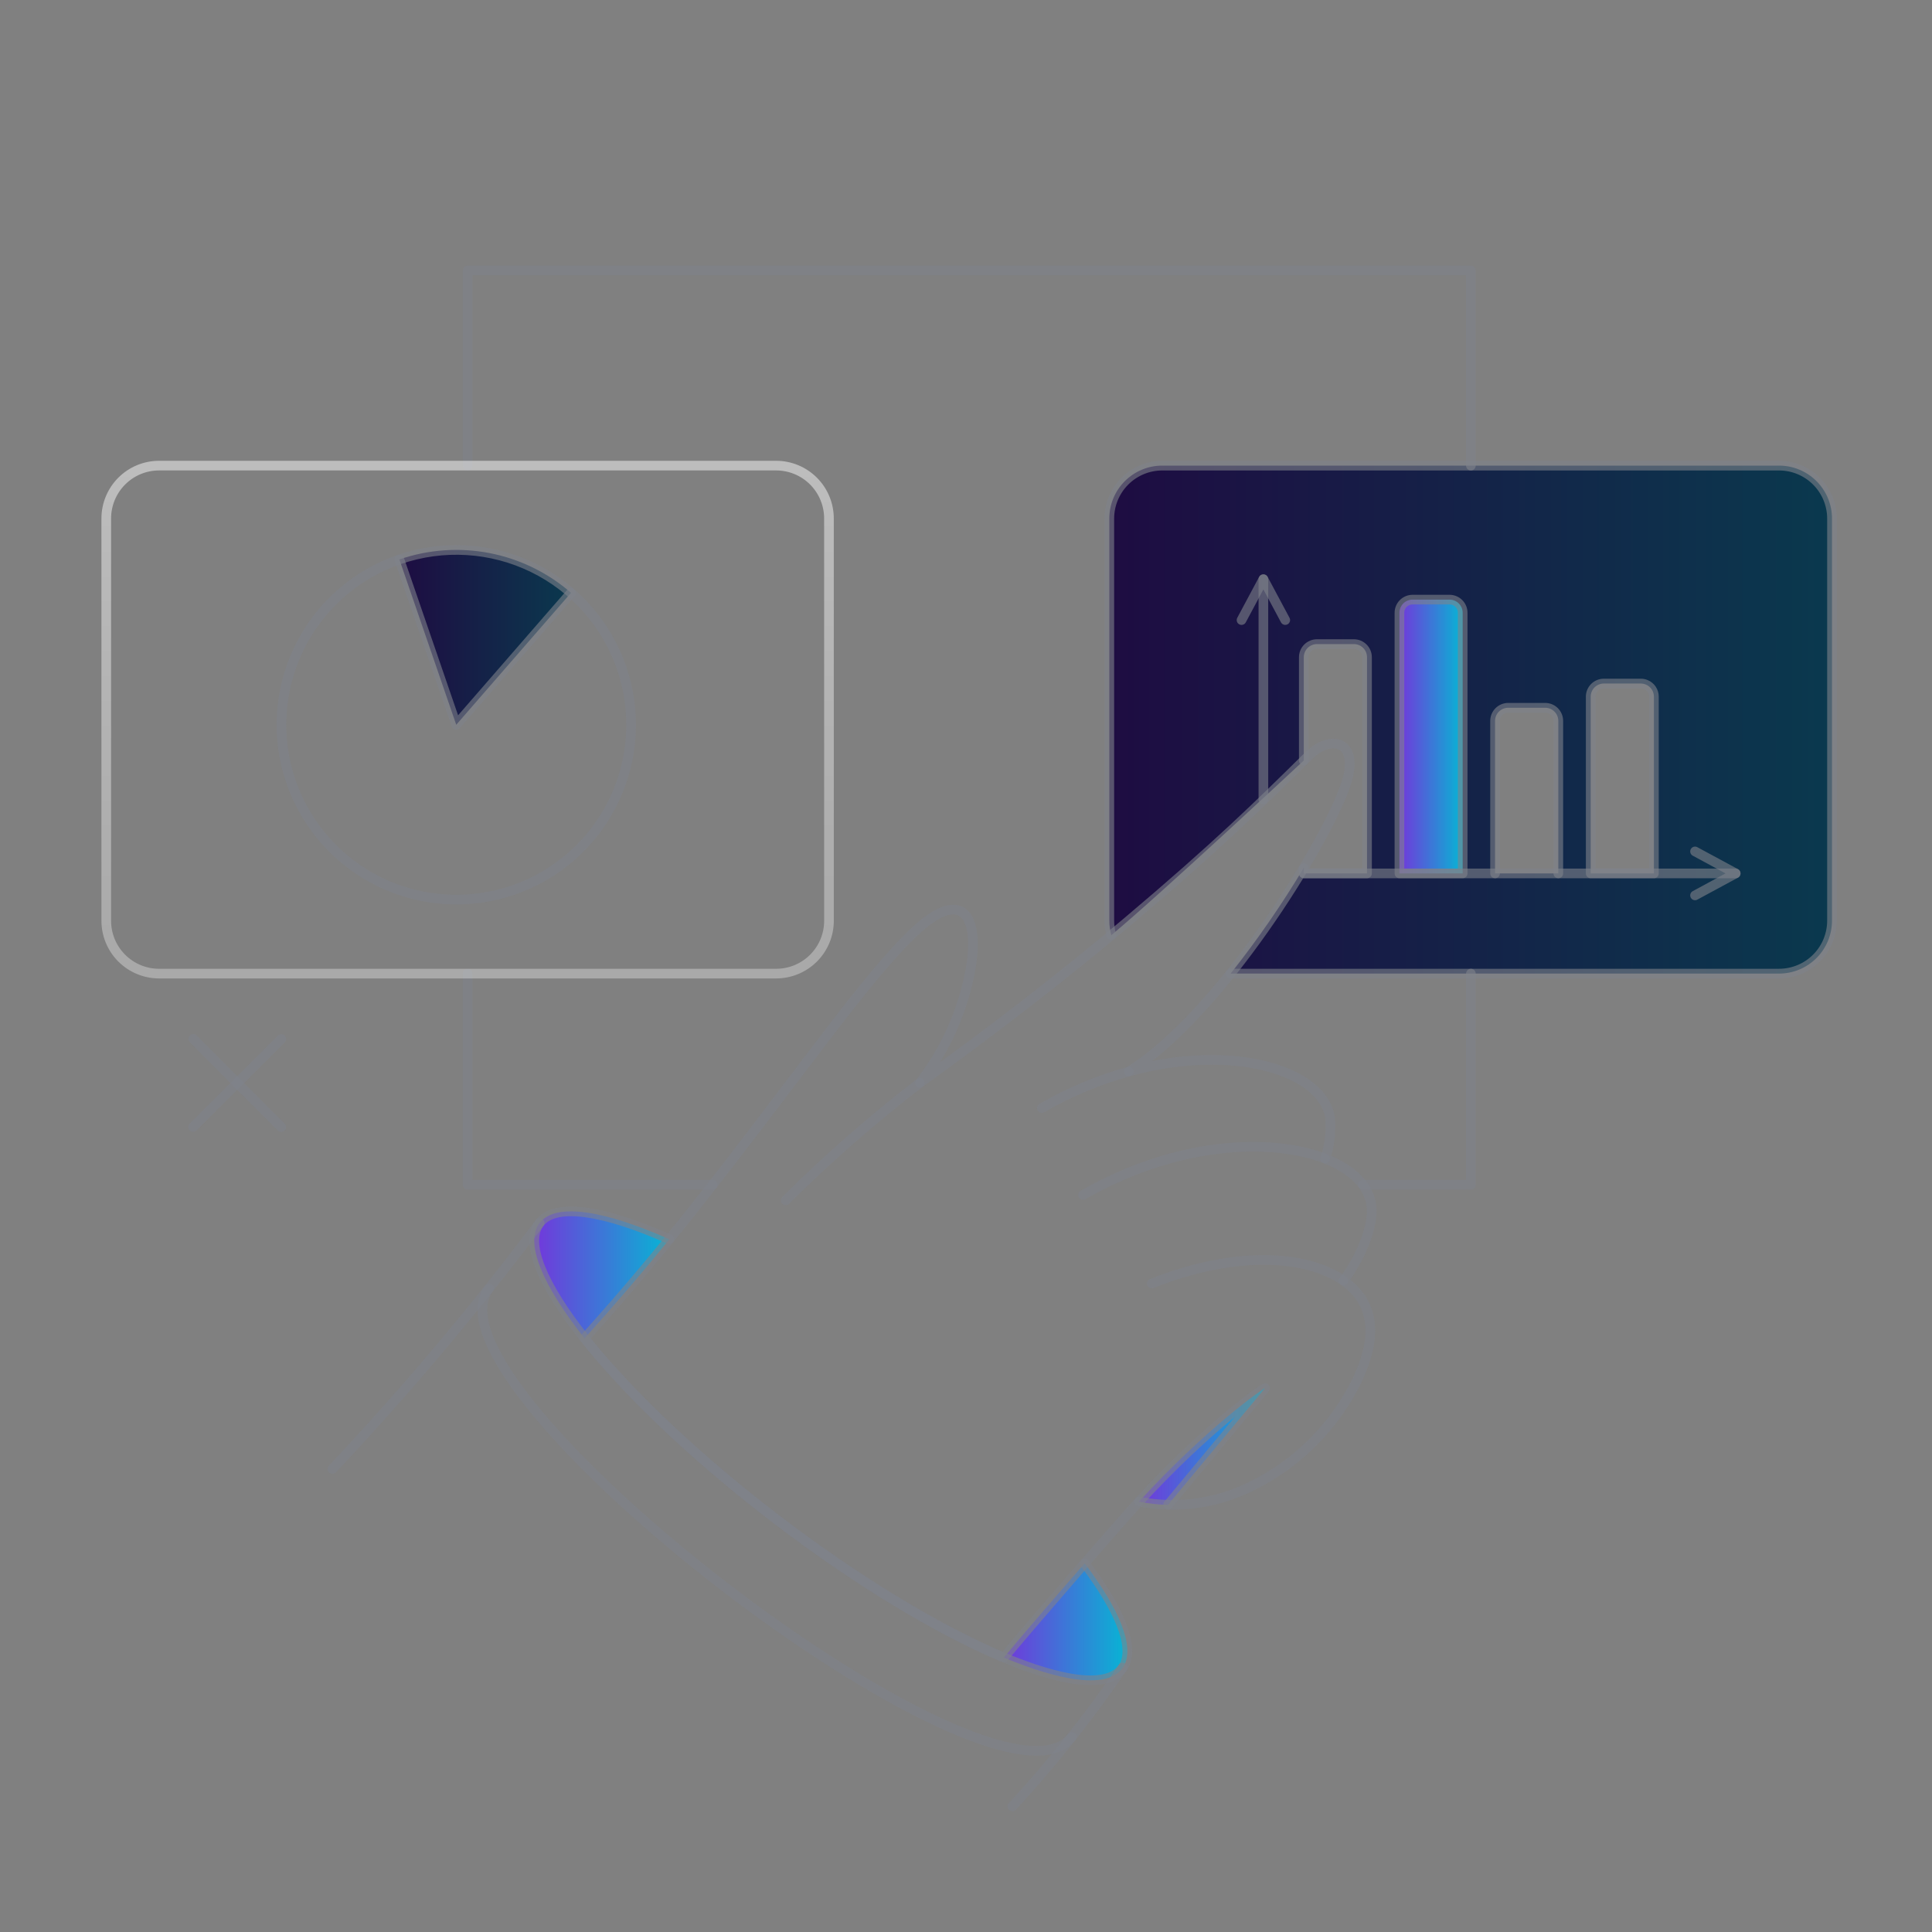 <svg width="200" height="200" viewBox="0 0 200 200" fill="none" xmlns="http://www.w3.org/2000/svg">
<rect x="0" y="0" width="200" height="200" fill="#808080" stroke="none"/>
<g clip-path="url(#clip0_554_5495)">
<path fill-rule="evenodd" clip-rule="evenodd" d="M120.319 48.2H184.167C184.887 48.2 185.6 48.341 186.265 48.617C186.93 48.893 187.535 49.297 188.044 49.806C188.553 50.316 188.956 50.921 189.232 51.586C189.507 52.252 189.648 52.965 189.647 53.685V95.303C189.647 96.757 189.069 98.151 188.041 99.179C187.013 100.207 185.619 100.785 184.165 100.785H127.393C130.156 97.308 132.686 93.651 134.967 89.841V90.415H141.513V68.043C141.514 67.864 141.479 67.687 141.412 67.521C141.344 67.355 141.244 67.205 141.118 67.078C140.992 66.951 140.842 66.85 140.677 66.781C140.512 66.712 140.335 66.676 140.156 66.676H136.326C135.965 66.677 135.619 66.822 135.364 67.078C135.109 67.335 134.967 67.682 134.968 68.043V78.725C134.968 78.725 120.12 92.59 115.046 96.805C114.907 96.316 114.836 95.81 114.836 95.301V53.682C114.836 52.228 115.414 50.834 116.442 49.805C117.471 48.777 118.865 48.2 120.319 48.2ZM164.668 90.415H171.213V72.123C171.214 71.853 171.136 71.59 170.987 71.366C170.838 71.141 170.626 70.967 170.377 70.864C170.212 70.795 170.036 70.76 169.857 70.759H166.025C165.846 70.76 165.669 70.795 165.504 70.864C165.34 70.933 165.19 71.033 165.064 71.16C164.938 71.286 164.838 71.437 164.77 71.602C164.702 71.767 164.667 71.944 164.668 72.123V90.415ZM161.314 90.416V74.632C161.315 74.453 161.281 74.276 161.213 74.11C161.145 73.945 161.046 73.794 160.919 73.667C160.793 73.54 160.643 73.44 160.478 73.371C160.313 73.302 160.136 73.267 159.957 73.267H156.124C155.764 73.268 155.418 73.413 155.163 73.668C154.909 73.924 154.766 74.271 154.767 74.632V90.416H161.314Z" fill="url(#paint0_linear_554_5495)"/>
<path d="M41.344 57.913L47.23 75.027L59.111 61.367C56.713 59.282 53.809 57.865 50.69 57.258C47.571 56.652 44.348 56.878 41.344 57.913Z" fill="url(#paint1_linear_554_5495)"/>
<path d="M150.057 62.073H146.226C146.048 62.073 145.871 62.108 145.706 62.177C145.541 62.246 145.391 62.347 145.265 62.474C145.011 62.73 144.869 63.077 144.869 63.438V90.414H151.415V63.438C151.416 63.077 151.273 62.73 151.019 62.474C150.764 62.218 150.418 62.074 150.057 62.073Z" fill="url(#paint2_linear_554_5495)"/>
<path d="M112.288 161.837C109.517 164.995 105.397 169.779 103.918 171.588C107.273 172.99 114.483 175.607 116.34 172.469C117.48 170.448 115.886 166.604 112.288 161.837Z" fill="url(#paint3_linear_554_5495)"/>
<path d="M55.86 126.605C54.282 128.662 56.172 133.066 60.511 138.539C63.532 135.205 66.459 131.787 69.291 128.291C62.905 125.439 57.571 124.366 55.86 126.605Z" fill="url(#paint4_linear_554_5495)"/>
<path d="M130.955 143.699L120.905 155.786C119.899 155.763 118.896 155.65 117.91 155.448C124.828 147.888 130.68 143.787 130.955 143.699Z" fill="url(#paint5_linear_554_5495)"/>
<path style="mix-blend-mode:plus-lighter" opacity="0.6" d="M48.408 48.203V28H152.265V48.203" stroke="#7F828B" stroke-linecap="round" stroke-linejoin="round"/>
<path style="mix-blend-mode:plus-lighter" opacity="0.6" d="M73.789 122.649H48.408V100.786" stroke="#7F828B" stroke-linecap="round" stroke-linejoin="round"/>
<path style="mix-blend-mode:plus-lighter" opacity="0.6" d="M152.266 100.786V122.649H141.074" stroke="#7F828B" stroke-linecap="round" stroke-linejoin="round"/>
<path d="M85.814 53.672C85.814 52.953 85.672 52.242 85.397 51.578C85.123 50.914 84.719 50.31 84.211 49.802C83.703 49.294 83.1 48.891 82.436 48.616C81.772 48.341 81.06 48.2 80.342 48.2H16.473C15.021 48.2 13.629 48.776 12.603 49.802C11.577 50.829 11 52.221 11 53.672V95.316C11 96.034 11.141 96.746 11.416 97.41C11.691 98.074 12.094 98.678 12.602 99.186C13.111 99.694 13.714 100.097 14.378 100.372C15.042 100.647 15.754 100.788 16.473 100.788H80.344C81.063 100.788 81.775 100.647 82.439 100.372C83.103 100.097 83.707 99.694 84.215 99.186C84.723 98.678 85.126 98.074 85.401 97.41C85.676 96.746 85.817 96.034 85.817 95.316L85.814 53.672Z" stroke="url(#paint6_linear_554_5495)" stroke-linecap="round" stroke-linejoin="round" style="mix-blend-mode:plus-lighter"/>
<path style="mix-blend-mode:plus-lighter" opacity="0.6" d="M41.344 57.913L47.23 75.03L59.111 61.37" stroke="#7F828B" stroke-linecap="round" stroke-linejoin="round"/>
<path style="mix-blend-mode:plus-lighter" opacity="0.6" d="M41.345 57.913C39.098 58.686 37.025 59.894 35.244 61.469C33.464 63.044 32.011 64.953 30.968 67.089C28.863 71.403 28.558 76.377 30.12 80.916C30.893 83.163 32.101 85.237 33.676 87.017C35.251 88.798 37.16 90.251 39.296 91.293C43.61 93.398 48.584 93.703 53.123 92.142C57.662 90.58 61.395 87.279 63.5 82.965C65.605 78.651 65.91 73.677 64.349 69.138C62.787 64.599 59.486 60.866 55.172 58.761C50.858 56.656 45.884 56.351 41.345 57.913Z" stroke="#7F828B" stroke-linecap="round" stroke-linejoin="round"/>
<path style="mix-blend-mode:plus-lighter" opacity="0.6" d="M127.39 100.786H184.165C184.885 100.787 185.598 100.645 186.263 100.37C186.928 100.094 187.533 99.691 188.042 99.181C188.551 98.672 188.955 98.068 189.23 97.403C189.506 96.737 189.647 96.024 189.647 95.304V53.685C189.647 52.965 189.506 52.252 189.23 51.587C188.955 50.922 188.551 50.318 188.043 49.809C187.534 49.299 186.929 48.895 186.264 48.62C185.599 48.344 184.886 48.203 184.167 48.203H120.319C118.865 48.203 117.471 48.781 116.443 49.809C115.415 50.837 114.837 52.231 114.836 53.685V95.304C114.836 95.808 114.905 96.311 115.041 96.796" stroke="#7F828B" stroke-linecap="round" stroke-linejoin="round"/>
<path style="mix-blend-mode:plus-lighter" opacity="0.6" d="M134.967 89.874V90.415H141.513V68.043C141.514 67.864 141.479 67.687 141.412 67.521C141.344 67.355 141.244 67.205 141.118 67.078C140.992 66.951 140.842 66.85 140.677 66.781C140.512 66.712 140.335 66.676 140.156 66.676H136.326C135.965 66.677 135.619 66.822 135.364 67.078C135.109 67.335 134.967 67.682 134.968 68.043V78.728" stroke="#7F828B" stroke-linecap="round" stroke-linejoin="round"/>
<path style="mix-blend-mode:plus-lighter" opacity="0.6" d="M179.677 90.415H134.967" stroke="#7F828B" stroke-linecap="round" stroke-linejoin="round"/>
<path style="mix-blend-mode:plus-lighter" opacity="0.6" d="M130.785 59.956V82.739" stroke="#7F828B" stroke-linecap="round" stroke-linejoin="round"/>
<path style="mix-blend-mode:plus-lighter" opacity="0.6" d="M150.057 62.073H146.226C145.865 62.074 145.52 62.219 145.265 62.474C145.011 62.73 144.868 63.077 144.869 63.438V90.414H151.415V63.438C151.416 63.259 151.381 63.082 151.314 62.916C151.246 62.751 151.146 62.6 151.02 62.473C150.893 62.346 150.743 62.246 150.578 62.177C150.413 62.108 150.236 62.073 150.057 62.073Z" stroke="#7F828B" stroke-linecap="round" stroke-linejoin="round"/>
<path style="mix-blend-mode:plus-lighter" opacity="0.6" d="M161.315 90.415V74.632C161.316 74.453 161.281 74.275 161.213 74.11C161.146 73.944 161.046 73.794 160.92 73.667C160.794 73.54 160.644 73.44 160.479 73.371C160.313 73.302 160.136 73.267 159.958 73.266H156.125C155.764 73.268 155.418 73.412 155.164 73.668C154.909 73.924 154.767 74.271 154.768 74.632V90.415" stroke="#7F828B" stroke-linecap="round" stroke-linejoin="round"/>
<path style="mix-blend-mode:plus-lighter" opacity="0.6" d="M166.025 70.759C165.846 70.759 165.67 70.795 165.505 70.864C165.34 70.932 165.19 71.033 165.064 71.159C164.938 71.286 164.838 71.436 164.77 71.601C164.702 71.767 164.667 71.944 164.668 72.122V90.414H171.213V72.122C171.215 71.853 171.136 71.59 170.988 71.366C170.839 71.141 170.627 70.967 170.378 70.864C170.213 70.795 170.037 70.76 169.858 70.759H166.025Z" stroke="#7F828B" stroke-linecap="round" stroke-linejoin="round"/>
<path style="mix-blend-mode:plus-lighter" opacity="0.6" d="M128.523 64.189L130.785 59.956L133.048 64.189" stroke="#7F828B" stroke-linecap="round" stroke-linejoin="round"/>
<path style="mix-blend-mode:plus-lighter" opacity="0.6" d="M175.469 88.14L179.678 90.414L175.469 92.691" stroke="#7F828B" stroke-linecap="round" stroke-linejoin="round"/>
<path style="mix-blend-mode:plus-lighter" opacity="0.6" d="M29.124 107.559L19.99 116.667" stroke="#7F828B" stroke-linecap="round" stroke-linejoin="round"/>
<path style="mix-blend-mode:plus-lighter" opacity="0.6" d="M29.112 116.681L20.004 107.546" stroke="#7F828B" stroke-linecap="round" stroke-linejoin="round"/>
<path style="mix-blend-mode:plus-lighter" opacity="0.6" d="M140.463 142.936C138.139 147.661 134.322 151.488 129.604 153.826C125.994 155.647 121.881 156.218 117.912 155.447C115.284 158.323 106.124 168.897 103.919 171.585C89.757 165.656 70.121 150.654 60.512 138.535C69.14 129.009 75.873 119.979 83.551 109.879C86.623 105.84 92.412 98.078 95.845 95.442C100.362 91.975 101.527 96.039 100.216 101.558L100.204 101.62C99.322 105.43 97.624 109.004 95.229 112.095C102.441 106.908 109.836 101.224 116.629 95.49C126.09 87.502 130.306 83.339 135.501 78.207C137.796 75.938 140.855 76.692 139.298 81.261C137.173 87.491 126.263 105.055 116.877 110.92C127.834 107.914 137.106 110.906 137.702 115.813C137.809 117.211 137.632 118.617 137.181 119.945C139.346 120.79 141.659 122.333 141.968 124.813C142.242 126.978 140.764 130.341 139.074 132.574C142.678 135.095 142.368 138.955 140.463 142.936Z" stroke="#7F828B" stroke-linecap="round" stroke-linejoin="round"/>
<path style="mix-blend-mode:plus-lighter" opacity="0.6" d="M137.181 119.944C131.538 117.755 121.752 118.173 112.121 123.7" stroke="#7F828B" stroke-linecap="round" stroke-linejoin="round"/>
<path style="mix-blend-mode:plus-lighter" opacity="0.6" d="M107.857 114.701C110.69 113.061 113.722 111.79 116.878 110.92" stroke="#7F828B" stroke-linecap="round" stroke-linejoin="round"/>
<path style="mix-blend-mode:plus-lighter" opacity="0.6" d="M139.075 132.576C135.294 129.944 127.956 129.392 119.232 132.874" stroke="#7F828B" stroke-linecap="round" stroke-linejoin="round"/>
<path style="mix-blend-mode:plus-lighter" opacity="0.6" d="M95.229 112.094C90.345 115.85 85.704 119.912 81.336 124.256" stroke="#7F828B" stroke-linecap="round" stroke-linejoin="round"/>
<path style="mix-blend-mode:plus-lighter" opacity="0.6" d="M69.29 128.283C62.904 125.439 57.57 124.366 55.858 126.601C54.28 128.658 56.17 133.062 60.509 138.535C70.118 150.654 89.754 165.656 103.916 171.585C107.274 172.988 114.48 175.603 116.338 172.466C117.478 170.448 115.884 166.595 112.286 161.837" stroke="#7F828B" stroke-linecap="round" stroke-linejoin="round"/>
<path style="mix-blend-mode:plus-lighter" opacity="0.6" d="M104.803 187.002C108.955 182.492 112.774 177.687 116.229 172.623" stroke="#7F828B" stroke-linecap="round" stroke-linejoin="round"/>
<path style="mix-blend-mode:plus-lighter" opacity="0.6" d="M55.86 126.605C49.185 135.486 42.023 143.99 34.406 152.077" stroke="#7F828B" stroke-linecap="round" stroke-linejoin="round"/>
<path style="mix-blend-mode:plus-lighter" opacity="0.6" d="M110.955 179.805C103.139 189.957 42.814 143.521 50.633 133.372" stroke="#7F828B" stroke-linecap="round" stroke-linejoin="round"/>
<path style="mix-blend-mode:plus-lighter" opacity="0.6" d="M117.912 155.448C124.829 147.886 130.681 143.787 130.956 143.699L120.923 155.767" stroke="#7F828B" stroke-linecap="round" stroke-linejoin="round"/>
</g>
<defs>
<linearGradient id="paint0_linear_554_5495" x1="114.836" y1="74.493" x2="189.647" y2="74.493" gradientUnits="userSpaceOnUse">
<stop stop-color="#1E0C42"/>
<stop offset="1" stop-color="#0A394E"/>
</linearGradient>
<linearGradient id="paint1_linear_554_5495" x1="41.344" y1="65.976" x2="59.111" y2="65.976" gradientUnits="userSpaceOnUse">
<stop stop-color="#1E0C42"/>
<stop offset="1" stop-color="#0A394E"/>
</linearGradient>
<linearGradient id="paint2_linear_554_5495" x1="151.415" y1="76.243" x2="144.869" y2="76.243" gradientUnits="userSpaceOnUse">
<stop stop-color="#06B6D4"/>
<stop offset="1" stop-color="#7337DB"/>
<stop offset="1" stop-color="#7A30DC"/>
</linearGradient>
<linearGradient id="paint3_linear_554_5495" x1="116.703" y1="167.893" x2="103.918" y2="167.893" gradientUnits="userSpaceOnUse">
<stop stop-color="#06B6D4"/>
<stop offset="1" stop-color="#7337DB"/>
<stop offset="1" stop-color="#7A30DC"/>
</linearGradient>
<linearGradient id="paint4_linear_554_5495" x1="69.291" y1="131.971" x2="55.309" y2="131.971" gradientUnits="userSpaceOnUse">
<stop stop-color="#06B6D4"/>
<stop offset="1" stop-color="#7337DB"/>
<stop offset="1" stop-color="#7A30DC"/>
</linearGradient>
<linearGradient id="paint5_linear_554_5495" x1="130.955" y1="149.742" x2="117.91" y2="149.742" gradientUnits="userSpaceOnUse">
<stop stop-color="#06B6D4"/>
<stop offset="1" stop-color="#7337DB"/>
<stop offset="1" stop-color="#7A30DC"/>
</linearGradient>
<linearGradient id="paint6_linear_554_5495" x1="48.408" y1="48.2" x2="48.408" y2="100.788" gradientUnits="userSpaceOnUse">
<stop stop-color="white" stop-opacity="0.48"/>
<stop offset="1" stop-color="white" stop-opacity="0.32"/>
</linearGradient>
<clipPath id="clip0_554_5495">
<rect width="200" height="200" fill="white"/>
</clipPath>
</defs>
</svg>
